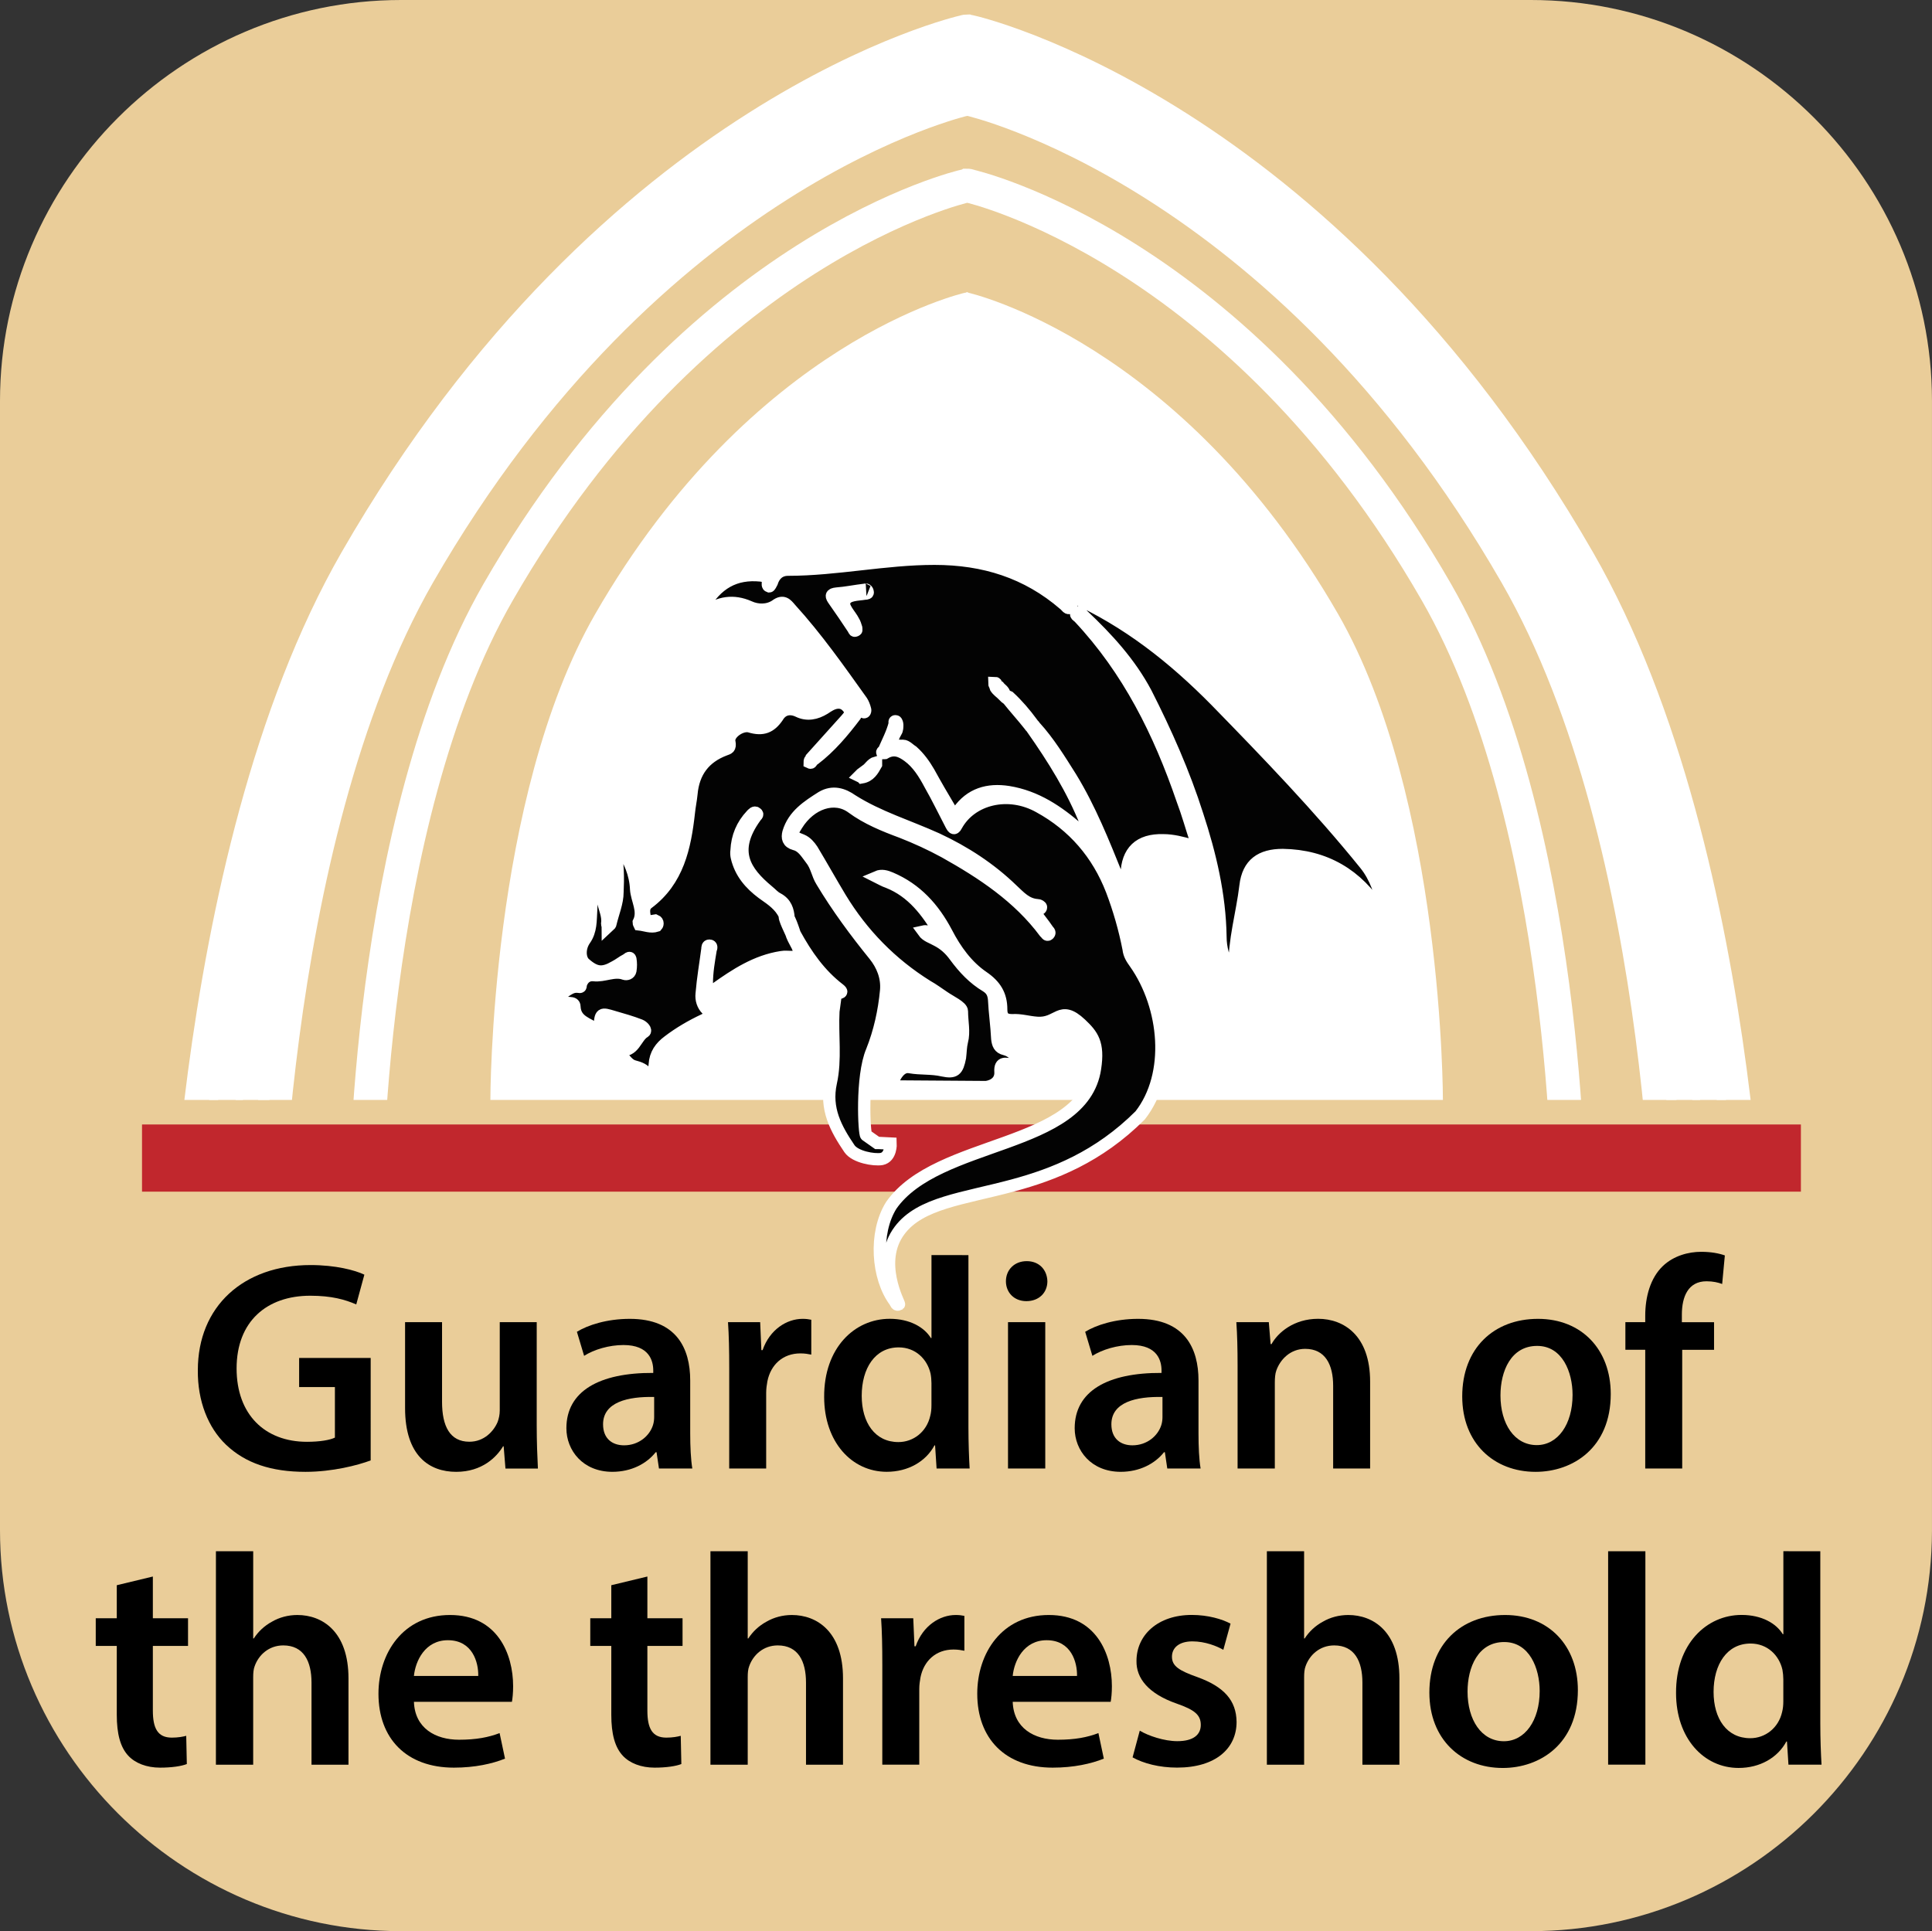 <?xml version="1.0" encoding="utf-8"?>
<!-- Generator: Adobe Illustrator 16.0.3, SVG Export Plug-In . SVG Version: 6.00 Build 0)  -->
<!DOCTYPE svg PUBLIC "-//W3C//DTD SVG 1.1//EN" "http://www.w3.org/Graphics/SVG/1.1/DTD/svg11.dtd">
<svg version="1.1" id="Ebene_1" xmlns="http://www.w3.org/2000/svg" xmlns:xlink="http://www.w3.org/1999/xlink" x="0px" y="0px"
	 width="90.029px" height="90px" viewBox="60.016 0 90.029 90" enable-background="new 60.016 0 90.029 90" xml:space="preserve">
<rect x="60.016" y="0" width="90.029" height="90" fill="#333333" stroke="none"/>
<path fill="#EACD99" d="M131.355,90H78.704c-10.272,0-18.688-8.416-18.688-18.689V18.689C60.015,8.416,68.431,0,78.704,0h52.651
	c10.273,0,18.689,8.416,18.689,18.689v52.653C150.016,81.613,141.629,90,131.355,90z"/>
<g>
	<g>
		<g>
			<g>
				<defs>
					<rect id="SVGID_1_" x="56.571" y="-1" width="85.717" height="52.262"/>
				</defs>
				<clipPath id="SVGID_2_">
					<use xlink:href="#SVGID_1_"  overflow="visible"/>
				</clipPath>
				<g clip-path="url(#SVGID_2_)">
					<path fill="#FFFFFF" d="M82.867,51.293c0,0-0.03-14.137,4.882-22.672c7.338-12.759,17.222-14.975,17.222-14.975
						s0.06,0,0.09-0.03c0.06,0,0.09,0.03,0.09,0.03s9.883,2.216,17.221,14.975c4.912,8.566,4.882,22.672,4.882,22.672"/>
					<path fill="none" stroke="#FFFFFF" stroke-width="1.566" stroke-miterlimit="10" d="M77.057,56.234
						c0,0-0.03-17.851,6.169-28.632C92.481,11.489,104.97,8.674,104.97,8.674s0.06,0,0.12-0.03c0.06,0,0.12,0.03,0.12,0.03
						s12.49,2.815,21.744,18.929c6.2,10.782,6.17,28.631,6.17,28.631"/>
					<path fill="none" stroke="#FFFFFF" stroke-width="1.566" stroke-miterlimit="10" d="M72.294,60.277
						c0,0-0.03-20.875,7.218-33.514C90.354,7.925,104.94,4.63,104.94,4.63S105,4.6,105.09,4.6c0.06,0.03,0.15,0.03,0.15,0.03
						s14.585,3.295,25.427,22.133c7.278,12.639,7.218,33.514,7.218,33.514"/>
					<path fill="none" stroke="#FFFFFF" stroke-width="1.566" stroke-miterlimit="10" d="M71.156,61.236
						c0,0-0.03-21.594,7.488-34.652C89.875,7.086,104.97,3.672,104.97,3.672s0.06-0.03,0.149-0.03c0.06,0.03,0.15,0.03,0.15,0.03
						s15.095,3.414,26.327,22.912c7.518,13.058,7.486,34.652,7.486,34.652"/>
					<path fill="none" stroke="#FFFFFF" stroke-width="1.566" stroke-miterlimit="10" d="M69.809,62.375
						c0,0-0.03-22.463,7.787-36.031c11.65-20.246,27.344-23.81,27.344-23.81s0.06-0.03,0.15-0.03c0.06,0.03,0.15,0.03,0.15,0.03
						s15.693,3.534,27.374,23.81c7.817,13.598,7.786,36.031,7.786,36.031"/>
					<path fill="none" stroke="#FFFFFF" stroke-width="1.566" stroke-miterlimit="10" d="M68.551,63.453
						c0,0-0.03-23.242,8.057-37.318C88.677,5.14,104.94,1.486,104.94,1.486s0.09-0.03,0.15-0.03c0.09,0.03,0.15,0.03,0.15,0.03
						s16.262,3.654,28.333,24.649c8.086,14.077,8.057,37.017,8.057,37.017"/>
				</g>
			</g>
		</g>
	</g>
</g>
<line fill="none" stroke="#C1272D" stroke-width="3.131" stroke-miterlimit="10" x1="66.634" y1="53.971" x2="143.936" y2="53.971"/>
<g>
	<path fill="#030303" stroke="#FFFFFF" stroke-width="0.574" stroke-miterlimit="10" d="M107.217,55.246
		c1.887-0.51,3.982-1.318,5.93-3.266c1.498-1.916,1.197-5.062-0.239-7.099c-0.149-0.209-0.271-0.388-0.3-0.658
		c-0.18-0.93-0.448-1.857-0.778-2.726c-0.658-1.707-1.797-3.025-3.384-3.894c-1.438-0.809-3.175-0.389-3.864,0.869
		c-0.12,0.24-0.18,0.06-0.239-0.03c-0.33-0.629-0.629-1.258-0.989-1.887c-0.27-0.509-0.569-0.989-1.018-1.318
		c-0.33-0.24-0.659-0.39-1.078-0.15c-0.03,0-0.09,0.03-0.12,0c-0.03-0.03,0-0.06,0.06-0.09c0.18-0.419,0.39-0.809,0.509-1.258
		c0-0.06-0.03-0.15,0.06-0.12c0.03,0,0.06,0.12,0.06,0.15c0,0.12,0,0.24-0.06,0.33c-0.24,0.419-0.3,0.689,0.329,0.659
		c0.15,0,0.3,0.18,0.449,0.27c0.3,0.27,0.539,0.599,0.749,0.958c0.329,0.599,0.659,1.168,1.018,1.767
		c0.09,0.18,0.15,0.359,0.359,0.06c0.569-0.809,1.378-1.048,2.336-0.898c1.288,0.209,2.307,0.898,3.266,1.737
		c0.148,0.12,0.328,0.449,0.449,0.359c0.18-0.15-0.031-0.419-0.091-0.629c-0.629-1.587-1.526-3.025-2.517-4.433
		c-0.029-0.06-0.09-0.09-0.119-0.15c-0.329-0.419-0.688-0.809-1.02-1.228c-0.06-0.03-0.119-0.06-0.06-0.12c0,0,0.06,0,0.12,0.03
		c0.389,0.359,0.748,0.778,1.078,1.228c0.029,0.06,0.09,0.09,0.119,0.15c0.658,0.719,1.168,1.558,1.678,2.366
		c0.898,1.467,1.527,3.055,2.156,4.612c0.09,0.24,0.18,0.479,0.418,0.629c0.121-0.24,0.031-0.449,0.031-0.689
		c0.028-1.108,0.6-1.647,1.707-1.617c0.448,0,0.897,0.12,1.317,0.24c0.239,0.09,0.329,0.06,0.209-0.21
		c-0.209-0.629-0.39-1.288-0.629-1.917c-1.078-3.145-2.517-6.05-4.822-8.506c-0.06-0.06-0.209-0.12-0.09-0.21
		c0.12-0.09,0.21,0.06,0.271,0.12c1.139,1.078,2.187,2.216,2.936,3.624c0.928,1.827,1.768,3.713,2.396,5.69
		c0.599,1.827,1.047,3.714,1.078,5.66c0,0.54,0.148,1.048,0.418,1.529c0.061,0.09,0.061,0.209,0.211,0.238
		c0-0.09,0.028-0.18,0.028-0.27c-0.028-1.317,0.358-2.575,0.511-3.863c0.118-1.019,0.719-1.438,1.735-1.438
		c1.978,0.03,3.476,0.928,4.522,2.576c0.029,0.06,0.029,0.209,0.181,0.18c0.028,0,0.028-0.15,0.028-0.24
		c-0.18-0.749-0.389-1.467-0.897-2.097c-2.155-2.666-4.553-5.151-6.948-7.607c-1.978-2.007-4.134-3.714-6.738-4.882
		c-0.209-0.09-0.359-0.27-0.629-0.24c0.149,0.15,0.299,0.299,0.448,0.479c0.062,0.09,0.24,0.15,0.15,0.27
		c-0.12,0.15-0.21-0.06-0.3-0.12c-1.737-1.498-3.743-2.126-6.05-2.126c-2.306,0-4.553,0.509-6.829,0.509
		c-0.359,0-0.629,0.209-0.749,0.599c-0.03,0.06-0.09,0.18-0.12,0.18c-0.09-0.03-0.06-0.12-0.06-0.18
		c0.03-0.27-0.12-0.299-0.329-0.329c-1.198-0.12-2.067,0.359-2.726,1.527c-0.03,0.06-0.15,0.15-0.09,0.24
		c0.09,0.09,0.18-0.03,0.24-0.06c0.629-0.449,1.288-0.569,2.036-0.24c0.39,0.18,0.869,0.18,1.228-0.06
		c0.359-0.27,0.509-0.06,0.689,0.149c1.228,1.348,2.276,2.845,3.325,4.313c0.06,0.09,0.12,0.24,0.149,0.359
		c0.03,0.06,0,0.209-0.09,0.12c-0.27-0.239-0.299,0.06-0.359,0.18c-0.569,0.749-1.168,1.468-1.917,2.037
		c-0.03,0.03-0.09,0.06-0.12,0.09c0,0.06-0.03,0.09-0.09,0.06c0,0,0-0.09,0.03-0.12c0.03-0.03,0.06-0.06,0.06-0.09
		c0.539-0.599,1.078-1.198,1.617-1.797c0.12-0.149,0.27-0.27,0.12-0.509c-0.15-0.21-0.33-0.3-0.569-0.27
		c-0.209,0.03-0.389,0.149-0.569,0.27c-0.389,0.239-0.809,0.329-1.228,0.12c-0.389-0.18-0.749-0.09-0.958,0.27
		c-0.329,0.479-0.688,0.629-1.288,0.449c-0.39-0.12-1.048,0.33-0.958,0.719c0.06,0.3-0.06,0.3-0.209,0.359
		c-0.958,0.359-1.468,1.048-1.558,2.067c-0.03,0.299-0.09,0.569-0.12,0.868c-0.18,1.618-0.509,3.175-1.917,4.223
		c-0.27,0.209-0.15,0.539-0.12,0.748c0.03,0.15,0.299,0.09,0.479,0.061c0.15,0.061,0.09,0.209,0.06,0.24
		c-0.27,0.09-0.539-0.031-0.809-0.061c0,0-0.03-0.061-0.03-0.09c0.27-0.539-0.09-1.048-0.12-1.557
		c-0.03-0.689-0.299-1.378-0.749-1.947c-0.06-0.06-0.12-0.18-0.24-0.15c-0.12,0.06,0,0.15,0,0.24c0.15,0.659,0.15,1.348,0.12,2.006
		c0,0.479-0.209,0.958-0.329,1.468c0,0.059-0.09,0.09-0.12,0.119c0-0.029-0.03-0.061-0.03-0.119c0.06-0.391-0.15-0.75-0.209-1.139
		c-0.09-0.389-0.18-0.809-0.419-1.168c-0.06-0.06-0.09-0.21-0.21-0.15c-0.12,0.03-0.06,0.18-0.03,0.24
		c0.12,0.539,0.15,1.048,0.12,1.587c-0.03,0.479,0,0.958-0.299,1.377c-0.27,0.39-0.24,0.898,0,1.109
		c0.509,0.449,0.839,0.479,1.408,0.148c0.18-0.09,0.359-0.238,0.539-0.328c0.06-0.031,0.15-0.15,0.18-0.031
		c0.03,0.18,0.03,0.359,0,0.539c-0.03,0.15-0.18,0.18-0.27,0.15c-0.479-0.18-0.958,0.119-1.438,0.061
		c-0.3-0.031-0.509,0.149-0.599,0.418c-0.03,0.121,0.03,0.15-0.15,0.121c-0.299-0.031-0.509,0.18-0.719,0.299
		c0,0.119,0,0.27,0,0.389c0.18,0.15,0.569-0.029,0.569,0.24c0.03,0.689,0.629,0.779,1.048,1.078c0.15,0.119,0.12-0.029,0.12-0.119
		c0.06-0.66,0.06-0.66,0.659-0.48c0.419,0.121,0.839,0.24,1.228,0.392c0.15,0.06,0.299,0.237,0.209,0.299
		c-0.419,0.24-0.479,0.987-1.168,0.838c-0.09-0.028-0.18,0.031-0.09,0.121c0.3,0.181,0.419,0.567,0.779,0.658
		c0.24,0.062,0.479,0.149,0.599,0.358s0.18,0.119,0.239-0.029c0.06-0.12,0.12-0.27,0.12-0.42c0.03-0.479,0.27-0.809,0.629-1.077
		c0.509-0.39,1.078-0.72,1.647-0.988c0.239-0.119,0.449-0.209,0.149-0.51c-0.18-0.181-0.27-0.449-0.239-0.72
		c0.06-0.719,0.18-1.405,0.27-2.094c0-0.061,0-0.15,0.09-0.15c0.12,0,0.09,0.12,0.06,0.18c-0.09,0.539-0.18,1.048-0.18,1.587
		c0,0.149-0.12,0.358,0.03,0.449c0.149,0.09,0.27-0.119,0.389-0.209c0.928-0.66,1.887-1.289,3.055-1.469
		c0.3-0.059,0.719,0.09,0.809-0.149c0.09-0.21-0.18-0.539-0.3-0.839c0-0.09-0.449-0.898-0.33-0.959
		c0.15-0.119,0.419,0.809,0.449,0.869c0.54,0.988,1.168,1.886,2.067,2.576c0.149,0.119,0.12,0.15-0.06,0.181
		c-0.12,0.028-0.09,0.09-0.12,0.18c-0.03,0.209-0.06,0.449-0.09,0.658c-0.06,1.108,0.12,2.246-0.12,3.324
		c-0.27,1.229,0.24,2.157,0.869,3.086c0.27,0.389,1.138,0.539,1.498,0.479c0.449-0.091,0.419-0.72,0.419-0.72l-0.569-0.028h-0.06
		l-0.509-0.359c-0.09-0.029-0.24-2.727,0.27-3.924c0.359-0.898,0.569-1.857,0.659-2.814c0.06-0.629-0.18-1.199-0.539-1.648
		c-0.898-1.107-1.737-2.246-2.456-3.443c-0.21-0.33-0.24-0.719-0.509-1.048c-0.209-0.27-0.389-0.599-0.749-0.689
		c-0.329-0.09-0.359-0.299-0.299-0.539c0.24-0.809,0.898-1.228,1.558-1.647c0.509-0.299,0.988-0.149,1.408,0.15
		c1.228,0.779,2.635,1.198,3.953,1.797c1.288,0.599,2.486,1.378,3.505,2.366c0.358,0.33,0.658,0.689,1.197,0.719
		c0.061,0,0.148,0.06,0.148,0.09c0,0.12-0.119,0.06-0.18,0.06c-0.06,0-0.148,0.03-0.209,0.03c0.029,0.06,0.09,0.12,0.119,0.18
		c0.18,0.27,0.391,0.51,0.569,0.779c0.028,0.059,0.149,0.119,0.06,0.209c-0.089,0.09-0.119-0.06-0.18-0.09
		c-1.229-1.647-2.905-2.755-4.672-3.744c-0.659-0.359-1.318-0.659-2.006-0.929c-0.809-0.299-1.618-0.629-2.307-1.138
		c-0.809-0.599-1.946-0.21-2.576,0.809c-0.299,0.479-0.299,0.509,0.24,0.719c0.21,0.09,0.359,0.27,0.479,0.449
		c0.449,0.749,0.868,1.498,1.317,2.246c1.019,1.677,2.366,3.056,4.043,4.103c0.27,0.15,0.509,0.33,0.779,0.51
		c0.299,0.209,0.838,0.449,0.838,0.658c0,0.48,0.12,0.959,0,1.408c-0.06,0.24-0.06,0.51-0.09,0.748c-0.12,0.6-0.239,0.719-0.809,0.6
		c-0.509-0.119-1.018-0.061-1.527-0.15c-0.449-0.09-0.749,0.449-0.869,0.898l4.434,0.031c0.39-0.061,0.688-0.301,0.658-0.719
		c-0.029-0.48,0.271-0.359,0.51-0.33c0.119,0,0.209,0.09,0.299,0.119c0.091,0.031,0.181,0.121,0.24,0c0.061-0.09,0-0.18-0.09-0.238
		c-0.209-0.24-0.39-0.51-0.748-0.6c-0.271-0.062-0.33-0.24-0.359-0.479c-0.03-0.629-0.12-1.229-0.15-1.856
		c-0.029-0.271-0.119-0.449-0.359-0.601c-0.599-0.358-1.047-0.838-1.466-1.406c-0.24-0.33-0.509-0.57-0.869-0.75
		c-0.21-0.119-0.449-0.18-0.599-0.389c0.27-0.061,0.449,0.148,0.689,0.18c0.03-0.031,0.06-0.061,0.09-0.09
		c-0.599-1.019-1.288-1.947-2.426-2.396c-0.18-0.06-0.329-0.15-0.509-0.24c0.209-0.09,0.419-0.03,0.629,0.06
		c1.198,0.509,2.006,1.408,2.605,2.545c0.419,0.81,0.958,1.558,1.707,2.068c0.569,0.39,0.84,0.838,0.84,1.496
		c0,0.301,0.09,0.51,0.509,0.51c0.391-0.028,0.749,0.091,1.139,0.119c1.019,0.09,1.078-0.867,2.065,0.062
		c0.539,0.51,0.839,0.897,0.659,2.065c-0.568,3.772-7.338,3.295-9.494,6.379c-0.809,1.289-0.659,3.386,0.18,4.492
		c0.03,0.062,0.06,0.181,0.18,0.121c0.03-0.031-1.078-1.978,0.03-3.445C102.903,56.055,104.88,55.875,107.217,55.246z
		 M106.348,31.825L106.348,31.825L106.348,31.825c0.18,0,0.03,0.15,0.062,0.21c0.09,0.149,0.239,0.239,0.358,0.359l0.061-0.03
		c-0.03-0.18-0.18-0.239-0.27-0.359C106.498,31.975,106.348,32.005,106.348,31.825z M94.338,39.642c-0.03,0.21,0.03,0.39,0.09,0.569
		c0.239,0.689,0.749,1.168,1.318,1.557c0.389,0.27,0.749,0.569,0.898,1.048c0.03,0.061,0.06,0.09,0.09,0.15
		c0-0.061,0.03-0.121,0.03-0.18c-0.03-0.36-0.12-0.689-0.509-0.899c-0.18-0.09-0.299-0.24-0.449-0.359
		c-1.078-0.899-1.737-1.857-0.599-3.444c0.03-0.06,0.149-0.12,0.06-0.18c-0.09-0.09-0.18,0.03-0.24,0.09
		C94.607,38.444,94.368,38.983,94.338,39.642z M100.358,27.482c-0.509,0.06-0.929,0.15-1.348,0.18c-0.299,0.03-0.27,0.12-0.12,0.33
		c0.299,0.419,0.599,0.869,0.898,1.318c0.03,0.06,0.03,0.12,0.12,0.06c0.03,0,0-0.09,0-0.12c-0.03-0.09-0.06-0.209-0.12-0.299
		c-0.149-0.3-0.539-0.659-0.419-0.929c0.12-0.329,0.629-0.299,0.958-0.359c0.06,0,0.15,0,0.12-0.09
		C100.417,27.453,100.328,27.482,100.358,27.482z M100.178,36.228c0.359-0.06,0.509-0.33,0.659-0.599c0-0.03,0-0.06,0-0.09
		c-0.209,0.06-0.299,0.27-0.449,0.359c-0.09,0.06-0.15,0.12-0.24,0.18c-0.03,0.03-0.06,0.06-0.09,0.09
		C100.118,36.198,100.148,36.198,100.178,36.228z"/>
</g>
<path fill="#FFFFFF" d="M128.96,80.596"/>
<g>
	<path d="M85.026,66.395c0,0.813,0.028,1.484,0.056,2.045H83.57l-0.084-1.035h-0.028c-0.294,0.49-0.966,1.189-2.185,1.189
		c-1.247,0-2.381-0.742-2.381-2.97v-4.006h1.723v3.712c0,1.135,0.364,1.861,1.274,1.861c0.687,0,1.135-0.489,1.317-0.924
		c0.056-0.154,0.098-0.336,0.098-0.531v-4.118h1.723L85.026,66.395L85.026,66.395z"/>
	<path d="M90.723,68.439l-0.112-0.758h-0.042c-0.42,0.532-1.134,0.912-2.017,0.912c-1.373,0-2.143-0.996-2.143-2.031
		c0-1.724,1.527-2.592,4.048-2.578v-0.111c0-0.448-0.182-1.189-1.387-1.189c-0.672,0-1.373,0.209-1.835,0.504l-0.336-1.121
		c0.504-0.309,1.387-0.603,2.465-0.603c2.185,0,2.815,1.388,2.815,2.871v2.466c0,0.616,0.028,1.219,0.098,1.639H90.723
		L90.723,68.439z M90.499,65.105c-1.219-0.027-2.381,0.238-2.381,1.273c0,0.674,0.434,0.98,0.98,0.98
		c0.687,0,1.19-0.447,1.345-0.938c0.042-0.126,0.056-0.267,0.056-0.378V65.105L90.499,65.105z"/>
	<path d="M93.997,63.816c0-0.924-0.015-1.582-0.057-2.198h1.499l0.056,1.303h0.057c0.336-0.967,1.135-1.457,1.863-1.457
		c0.168,0,0.266,0.015,0.406,0.042v1.625c-0.141-0.027-0.295-0.057-0.505-0.057c-0.826,0-1.387,0.531-1.541,1.303
		c-0.027,0.154-0.056,0.337-0.056,0.532v3.53h-1.723L93.997,63.816L93.997,63.816z"/>
	<path d="M105.144,58.494v8.025c0,0.701,0.028,1.457,0.056,1.92h-1.54l-0.07-1.078h-0.028c-0.406,0.756-1.232,1.231-2.227,1.231
		c-1.625,0-2.914-1.387-2.914-3.487c-0.014-2.283,1.415-3.643,3.054-3.643c0.938,0,1.61,0.393,1.919,0.896h0.028v-3.866
		L105.144,58.494L105.144,58.494z M103.421,64.461c0-0.141-0.015-0.309-0.042-0.447c-0.154-0.673-0.7-1.22-1.485-1.22
		c-1.106,0-1.723,0.981-1.723,2.256c0,1.246,0.616,2.157,1.709,2.157c0.7,0,1.316-0.477,1.484-1.219
		c0.042-0.154,0.057-0.322,0.057-0.506V64.461z"/>
	<path d="M108.823,59.713c0,0.52-0.38,0.926-0.98,0.926c-0.573,0-0.952-0.406-0.952-0.926c0-0.531,0.393-0.938,0.967-0.938
		C108.443,58.773,108.809,59.182,108.823,59.713z M106.988,68.439v-6.821h1.736v6.821H106.988z"/>
	<path d="M114.41,68.439l-0.112-0.758h-0.042c-0.42,0.532-1.135,0.912-2.017,0.912c-1.373,0-2.144-0.996-2.144-2.031
		c0-1.724,1.525-2.592,4.047-2.578v-0.111c0-0.448-0.182-1.189-1.387-1.189c-0.672,0-1.372,0.209-1.835,0.504l-0.336-1.121
		c0.504-0.309,1.388-0.603,2.466-0.603c2.186,0,2.815,1.388,2.815,2.871v2.466c0,0.616,0.026,1.219,0.098,1.639H114.41
		L114.41,68.439z M114.186,65.105c-1.219-0.027-2.381,0.238-2.381,1.273c0,0.674,0.436,0.98,0.98,0.98
		c0.688,0,1.189-0.447,1.345-0.938c0.042-0.126,0.056-0.267,0.056-0.378V65.105z"/>
	<path d="M117.686,63.648c0-0.785-0.016-1.442-0.058-2.03h1.513l0.084,1.022h0.043c0.295-0.533,1.037-1.178,2.172-1.178
		c1.189,0,2.422,0.771,2.422,2.928v4.049h-1.723v-3.854c0-0.98-0.363-1.723-1.303-1.723c-0.688,0-1.162,0.49-1.345,1.009
		c-0.056,0.153-0.07,0.364-0.07,0.562v4.006h-1.735V63.648z"/>
	<path d="M135.075,64.966c0,2.507-1.765,3.628-3.502,3.628c-1.935,0-3.419-1.33-3.419-3.516c0-2.242,1.472-3.614,3.531-3.614
		C133.717,61.464,135.075,62.893,135.075,64.966z M129.936,65.035c0,1.316,0.644,2.313,1.693,2.313c0.98,0,1.667-0.968,1.667-2.34
		c0-1.064-0.476-2.283-1.651-2.283C130.425,62.725,129.936,63.9,129.936,65.035z"/>
	<path d="M136.682,68.439v-5.533h-0.925v-1.288h0.925v-0.296c0-0.881,0.237-1.764,0.826-2.324c0.504-0.477,1.19-0.658,1.778-0.658
		c0.463,0,0.827,0.07,1.106,0.168l-0.125,1.331c-0.184-0.069-0.422-0.126-0.729-0.126c-0.854,0-1.149,0.715-1.149,1.555v0.352h1.5
		v1.288h-1.484v5.532H136.682L136.682,68.439z"/>
	<path d="M67.139,73.473v1.946h1.639v1.288h-1.639v3.012c0,0.826,0.224,1.262,0.883,1.262c0.294,0,0.518-0.043,0.672-0.084
		l0.028,1.315c-0.252,0.099-0.7,0.168-1.247,0.168c-0.63,0-1.163-0.21-1.485-0.56c-0.364-0.393-0.532-1.01-0.532-1.905v-3.208h-0.98
		v-1.288h0.98v-1.541L67.139,73.473z"/>
	<path d="M70.078,72.295h1.737v4.063h0.028c0.21-0.321,0.49-0.588,0.854-0.785c0.336-0.194,0.742-0.307,1.177-0.307
		c1.163,0,2.381,0.771,2.381,2.955v4.021h-1.723v-3.824c0-0.994-0.364-1.735-1.317-1.735c-0.672,0-1.148,0.447-1.331,0.965
		c-0.056,0.142-0.07,0.322-0.07,0.52v4.076h-1.737L70.078,72.295L70.078,72.295z"/>
	<path d="M79.305,79.313c0.042,1.232,1.009,1.766,2.101,1.766c0.798,0,1.373-0.111,1.891-0.309l0.252,1.19
		c-0.588,0.237-1.4,0.42-2.381,0.42c-2.213,0-3.516-1.358-3.516-3.444c0-1.893,1.148-3.67,3.334-3.67
		c2.213,0,2.941,1.82,2.941,3.318c0,0.322-0.028,0.574-0.056,0.729H79.305z M82.302,78.107c0.014-0.631-0.266-1.666-1.415-1.666
		c-1.064,0-1.513,0.966-1.583,1.666H82.302z"/>
	<path d="M90.183,73.473v1.946h1.639v1.288h-1.639v3.012c0,0.826,0.224,1.262,0.883,1.262c0.294,0,0.518-0.043,0.672-0.084
		l0.028,1.315c-0.252,0.099-0.7,0.168-1.247,0.168c-0.63,0-1.163-0.21-1.485-0.56c-0.364-0.393-0.532-1.01-0.532-1.905v-3.208h-0.98
		v-1.288h0.98v-1.541L90.183,73.473z"/>
	<path d="M93.122,72.295h1.737v4.063h0.027c0.211-0.321,0.491-0.588,0.854-0.785c0.337-0.194,0.743-0.307,1.177-0.307
		c1.163,0,2.382,0.771,2.382,2.955v4.021h-1.724v-3.824c0-0.994-0.363-1.735-1.316-1.735c-0.672,0-1.148,0.447-1.33,0.965
		c-0.057,0.142-0.07,0.322-0.07,0.52v4.076h-1.737V72.295L93.122,72.295z"/>
	<path d="M101.131,77.618c0-0.925-0.015-1.583-0.057-2.199h1.499l0.056,1.304h0.057c0.336-0.968,1.135-1.457,1.863-1.457
		c0.168,0,0.266,0.014,0.406,0.041v1.625c-0.141-0.027-0.295-0.057-0.505-0.057c-0.826,0-1.387,0.531-1.541,1.303
		c-0.027,0.154-0.056,0.338-0.056,0.532v3.53h-1.723L101.131,77.618L101.131,77.618z"/>
	<path d="M107.207,79.313c0.042,1.232,1.008,1.766,2.102,1.766c0.799,0,1.373-0.111,1.892-0.309l0.252,1.19
		c-0.589,0.237-1.401,0.42-2.382,0.42c-2.213,0-3.516-1.358-3.516-3.444c0-1.893,1.147-3.67,3.334-3.67
		c2.213,0,2.94,1.82,2.94,3.318c0,0.322-0.028,0.574-0.056,0.729H107.207z M110.204,78.107c0.015-0.631-0.267-1.666-1.415-1.666
		c-1.064,0-1.514,0.966-1.582,1.666H110.204z"/>
	<path d="M113.128,80.656c0.392,0.238,1.134,0.49,1.751,0.49c0.756,0,1.092-0.308,1.092-0.756c0-0.463-0.279-0.701-1.119-0.994
		c-1.332-0.463-1.893-1.19-1.877-1.99c0-1.203,0.993-2.143,2.576-2.143c0.758,0,1.415,0.196,1.807,0.406l-0.336,1.219
		c-0.293-0.168-0.84-0.393-1.441-0.393c-0.616,0-0.953,0.294-0.953,0.715c0,0.434,0.322,0.645,1.191,0.952
		c1.231,0.448,1.807,1.078,1.82,2.087c0,1.232-0.967,2.129-2.773,2.129c-0.826,0-1.568-0.195-2.073-0.477L113.128,80.656z"/>
	<path d="M119.05,72.295h1.736v4.063h0.028c0.209-0.321,0.49-0.588,0.854-0.785c0.336-0.194,0.742-0.307,1.178-0.307
		c1.161,0,2.381,0.771,2.381,2.955v4.021h-1.724v-3.824c0-0.994-0.364-1.735-1.315-1.735c-0.674,0-1.148,0.447-1.332,0.965
		c-0.056,0.142-0.069,0.322-0.069,0.52v4.076h-1.736V72.295L119.05,72.295z"/>
	<path d="M133.543,78.768c0,2.506-1.766,3.627-3.502,3.627c-1.934,0-3.418-1.33-3.418-3.516c0-2.242,1.471-3.613,3.529-3.613
		C132.184,75.266,133.543,76.693,133.543,78.768z M128.402,78.836c0,1.316,0.645,2.313,1.693,2.313c0.98,0,1.668-0.967,1.668-2.34
		c0-1.063-0.478-2.283-1.652-2.283C128.893,76.525,128.402,77.702,128.402,78.836z"/>
	<path d="M134.953,72.295h1.736v9.945h-1.736V72.295z"/>
	<path d="M144.84,72.295v8.025c0,0.701,0.028,1.457,0.057,1.92h-1.541l-0.069-1.078h-0.028c-0.406,0.756-1.232,1.232-2.227,1.232
		c-1.625,0-2.914-1.388-2.914-3.488c-0.014-2.283,1.415-3.643,3.054-3.643c0.938,0,1.611,0.393,1.919,0.896h0.028v-3.866
		L144.84,72.295L144.84,72.295z M143.117,78.262c0-0.14-0.016-0.308-0.042-0.447c-0.154-0.672-0.7-1.219-1.485-1.219
		c-1.105,0-1.723,0.98-1.723,2.256c0,1.246,0.615,2.156,1.709,2.156c0.699,0,1.316-0.477,1.484-1.219
		c0.041-0.154,0.057-0.322,0.057-0.505V78.262L143.117,78.262z"/>
	<g>
		<path d="M77.289,68.062c-0.603,0.225-1.779,0.532-3.039,0.532c-1.598,0-2.802-0.406-3.699-1.261
			c-0.84-0.798-1.331-2.045-1.316-3.474c0-2.983,2.129-4.902,5.253-4.902c1.162,0,2.072,0.238,2.507,0.448l-0.378,1.387
			c-0.519-0.225-1.148-0.406-2.144-0.406c-2.017,0-3.432,1.19-3.432,3.39c0,2.144,1.317,3.418,3.278,3.418
			c0.616,0,1.079-0.084,1.303-0.196v-2.354h-1.667v-1.358h3.334V68.062z"/>
	</g>
</g>
</svg>
